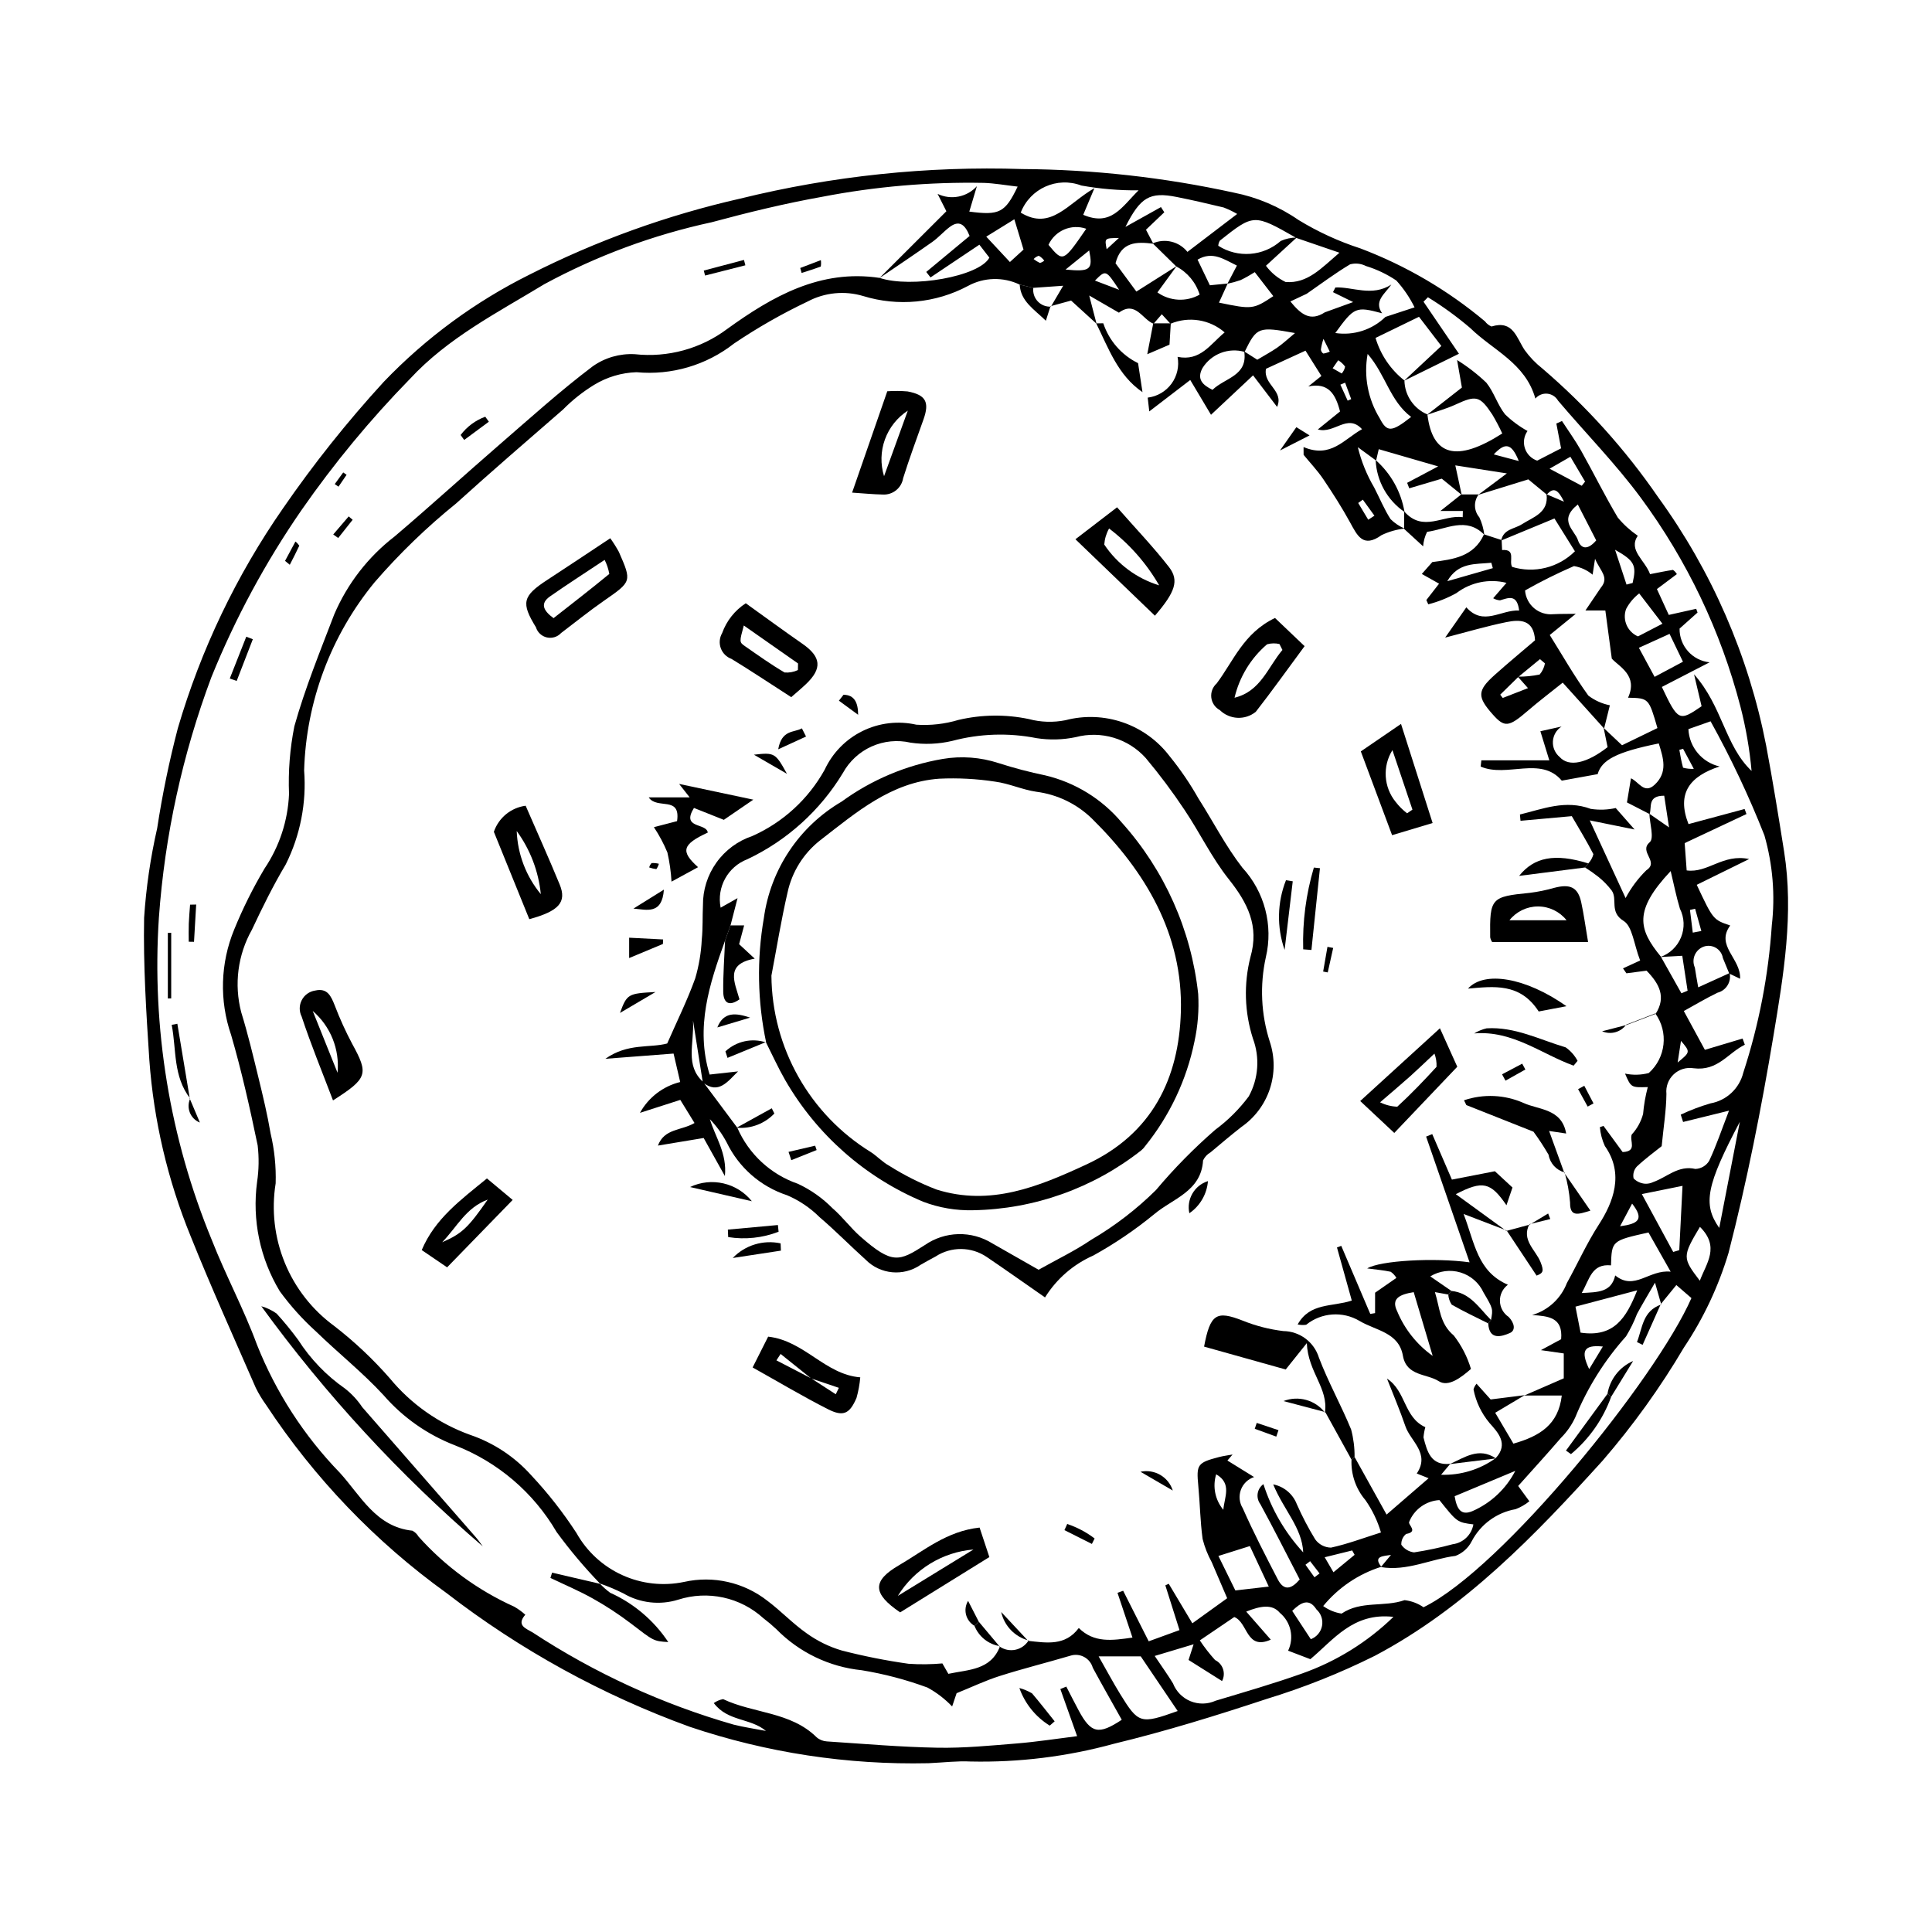 <?xml version="1.0" encoding="UTF-8"?>
<!-- Uploaded to: ICON Repo, www.svgrepo.com, Generator: ICON Repo Mixer Tools -->
<svg fill="#000000" width="800px" height="800px" version="1.1" viewBox="144 144 512 512" xmlns="http://www.w3.org/2000/svg">
 <g>
  <path d="m390.04 611.27c-21.473 0.477-42.867-2.785-63.223-9.641-23.203-8.422-44.961-20.387-64.504-35.469-18.828-13.566-35.023-30.457-47.789-49.84-1.031-1.422-1.945-2.93-2.727-4.504-5.816-13.352-11.828-26.629-17.246-40.141-6.113-14.922-9.816-30.723-10.977-46.805-0.824-12.527-1.621-25.102-1.383-37.633 0.523-7.996 1.684-15.938 3.465-23.75 1.363-8.922 3.191-17.766 5.473-26.496 6.086-20.789 15.488-40.457 27.848-58.246 8.129-11.797 17.066-23.016 26.746-33.578 11.141-11.617 24.207-21.227 38.617-28.395 17.711-8.984 36.465-15.746 55.832-20.141 24.438-6.016 49.586-8.652 74.742-7.832 18.852 0.121 37.641 2.215 56.055 6.246 6.16 1.219 12 3.688 17.164 7.262 5.141 3.137 10.637 5.66 16.367 7.516 12.023 4.543 23.195 11.086 33.043 19.348 0.438 0.602 1.035 1.07 1.723 1.355 5.746-1.777 6.606 2.977 8.773 6.227 1.32 1.836 2.894 3.481 4.676 4.879 11.664 9.98 21.98 21.441 30.684 34.09 14.227 19.59 24.004 42.051 28.641 65.812 1.758 9.344 3.277 18.734 4.766 28.129 2.606 16.445-0.133 32.691-2.812 48.77-3.219 19.328-7.031 38.621-11.91 57.586-2.668 8.902-6.652 17.359-11.82 25.082-6.266 10.613-13.473 20.641-21.531 29.965-17.891 19.766-36.465 39.102-60.414 51.754h-0.004c-9.215 4.59-18.793 8.406-28.637 11.414-13.344 4.414-26.816 8.582-40.469 11.879-12.379 3.398-25.184 4.984-38.016 4.703-3.5-0.18-7.035 0.266-11.152 0.453zm156.29-287.84-4.758 4.664 0.672 0.875 6.691-2.609c-1.168-1.312-1.938-2.176-2.703-3.039 1.945 0.016 3.887-0.172 5.789-0.562 0.727-0.844 1.211-1.867 1.406-2.961l-1.316-1.121zm-123.83-98.168 3.258-5.539-7.914 0.559-3.606-0.855c-4.379-2.106-9.504-1.965-13.758 0.375-8.531 4.535-18.516 5.488-27.746 2.644-4.894-1.461-10.168-0.941-14.684 1.449-6.777 3.223-13.305 6.945-19.527 11.145-7.324 5.75-16.574 8.469-25.844 7.598-3.973 0.133-7.844 1.289-11.238 3.359-3 1.84-5.769 4.035-8.242 6.543-9.457 8.234-18.969 16.406-28.258 24.824h0.004c-7.824 6.316-15.07 13.32-21.652 20.922-11.59 14.098-18.164 31.645-18.695 49.887 0.664 8.582-1.016 17.184-4.859 24.887-3.328 5.582-6.219 11.441-8.98 17.332-3.746 6.641-4.762 14.48-2.832 21.859 1.777 5.746 3.172 11.613 4.598 17.457 1.184 4.848 2.348 9.715 3.18 14.629 1.031 4.344 1.484 8.801 1.348 13.262-1.145 7.109-0.305 14.395 2.426 21.059 2.727 6.66 7.242 12.441 13.047 16.699 5.363 4.144 10.309 8.797 14.77 13.895 5.621 6.824 12.984 12.008 21.305 15 6.227 2.121 11.797 5.809 16.184 10.707 4.445 4.742 8.457 9.867 11.996 15.316 2.754 4.91 7.004 8.812 12.133 11.141 5.125 2.332 10.859 2.965 16.371 1.809 7.723-1.73 15.816 0.094 22.051 4.973 3.621 2.707 6.758 6.074 10.457 8.656 2.816 2.027 5.953 3.562 9.281 4.543 5.832 1.504 11.738 2.68 17.703 3.519 2.984 0.203 5.984 0.172 8.965-0.094l1.586 2.762c5.387-1.164 11.25-0.922 13.699-7.332l-0.102 0.105c1.219 0.844 2.727 1.148 4.176 0.84 1.449-0.305 2.707-1.195 3.481-2.457l-0.098 0.105c4.871 0.527 9.828 1.418 13.406-3.41 4.074 4.019 8.832 3.312 14.227 2.539l-3.965-11.855 1.496-0.555 6.773 13.398 8.16-2.969c-1.41-4.457-2.578-8.156-3.75-11.855l0.898-0.426 6.258 10.48 9.23-6.648c-1.547-3.606-2.84-6.578-4.098-9.559-1.059-1.934-1.871-3.992-2.41-6.133-0.641-4.66-0.699-9.395-1.145-14.086-0.535-5.644-0.262-6.137 5.484-7.633 1.176-0.305 2.394-0.453 3.598-0.676l-1.367 1.598 7.062 4.371 0.004 0.004c-1.633 0.543-2.926 1.801-3.508 3.414-0.586 1.617-0.395 3.41 0.516 4.867 2.82 6.383 6.043 12.598 9.254 18.801 1.664 3.219 3.664 2.602 5.828 0.059-3.527-6.789-6.879-13.461-10.457-20.012l-0.004 0.004c-0.59-0.809-0.832-1.82-0.672-2.805 0.16-0.988 0.707-1.871 1.52-2.449 2.156 6.723 5.754 12.895 10.543 18.082-0.312-6.582-5.164-11.207-7.953-18.016 2.852 0.559 5.215 2.543 6.258 5.254 1.418 3.211 3.043 6.32 4.871 9.316 0.969 1.348 2.516 2.16 4.18 2.191 4.312-0.934 8.484-2.512 13.25-4.019h-0.004c-0.895-3.066-2.289-5.969-4.125-8.586-2.535-2.984-3.852-6.812-3.68-10.727 0.27-0.23 0.543-0.461 0.816-0.691 2.832 5.098 5.66 10.184 8.48 15.262 4.09-3.539 7.523-6.508 11.137-9.629l-3.137-1.254c3.594-5.348-1.66-8.555-3.008-12.512-1.457-4.269-3.242-8.43-4.883-12.637 5.082 3.305 4.43 10.281 10.156 12.867h0.004c-0.246 0.891-0.406 1.797-0.488 2.715 0.953 3.688 1.914 7.535 7.094 7.004l-2.43 2.894c5.184 0.176 10.277-1.375 14.48-4.41 3.539-3.824 0.484-6.902-1.684-9.355v-0.004c-2.121-2.547-3.566-5.59-4.203-8.844 0.152-0.559 0.43-1.074 0.805-1.512l3.738 4.168c3.211-0.406 6.121-0.773 9.031-1.137l-7.824 4.664c1.707 2.894 3.269 5.547 4.824 8.184 7-1.996 11.918-5.008 12.82-12.754l-9.949 0.004 10.473-4.559v-6.598l-6.059-0.871 5.363-2.898c0.516-5.832-3.398-6.109-7.68-6.41v-0.004c4.227-1.234 7.629-4.371 9.207-8.48 2.84-5.102 5.234-10.492 8.469-15.492 3.727-5.758 6.844-13.398 1.586-20.816h0.004c-0.727-1.578-1.172-3.273-1.316-5.004l0.961-0.316c1.691 2.312 3.379 4.617 5.066 6.922 3.992-0.156 1.773-2.934 2.41-4.644v0.004c1.43-1.547 2.465-3.418 3.012-5.449 0.207-2.41 0.625-4.793 1.246-7.129-4.43 0.133-4.43 0.133-6.031-3.566l-0.004-0.004c2.082 0.438 4.234 0.387 6.293-0.152 4.535-4.047 5.285-10.863 1.734-15.797l0.09 0.109c2.844-4.445 0.98-7.969-2.406-11.438l-5.34 0.695-0.902-1.305 4.543-2.09c-1.684-4.348-2.039-9.051-4.394-10.492-3.812-2.332-1.527-5.715-3.133-8.031v0.004c-1.02-1.348-2.199-2.562-3.512-3.621-1.141-0.898-2.328-1.738-3.555-2.512 0.285-0.359 0.57-0.719 0.859-1.078 0.645-0.688 1.109-1.527 1.348-2.441-1.785-3.477-3.836-6.82-5.727-10.078l-13.594 1.227-0.152-1.668c6.133-1.48 12.051-3.977 18.812-1.473l0.004-0.008c2.184 0.332 4.414 0.25 6.57-0.23l4.996 5.684-11.875-2.41c3.59 7.777 6.348 13.754 9.496 20.582 1.445-2.727 3.305-5.215 5.508-7.375 3.504-2.289-2.121-4.859 0.887-7.422 1.223-1.043 0.008-4.945-0.098-7.547l5.211 3.617-1.277-8.395c-4.496-0.008-3.231 3.019-3.863 4.867l-6.008-3.09 1.062-6.387c2.035 0.859 3.484 4.312 6.277 1.699 3.566-3.336 2.273-7.121 1.09-10.941-11.254 2.281-15.121 4.379-16.195 8.133l-9.508 1.727c-5.559-6.606-14.543-0.715-21.496-3.731l0.184-1.652 18.008-0.004-2.367-7.707 5.609-1.246v0.004c-1.344 0.867-2.191 2.32-2.289 3.918-0.094 1.594 0.574 3.141 1.801 4.164 2.457 2.715 7.168 1.68 12.691-2.625l-1.043-5.09 4.871 4.59 9.383-4.555c-2.297-7.926-2.297-7.926-7.789-8.047 2.691-5.887-2.32-8.195-4.305-10.344-0.672-5.004-1.18-8.801-1.711-12.77l-5.281-0.004 4.066-6.012c2.359-2.793-0.164-4.414-1.512-7.691l-0.652 4.219c-1.414-1.188-3.117-1.977-4.934-2.281-4.434 1.922-8.762 4.074-12.965 6.453 0.137 1.832 1.004 3.527 2.402 4.715 1.402 1.184 3.219 1.754 5.047 1.586 1.992-0.102 3.992-0.07 5.988-0.102l-6.891 5.617c3.32 5.316 6.492 10.891 10.227 16.055h0.004c1.676 1.281 3.625 2.156 5.699 2.566l-1.531 6.156-10.961-12.156c-3.191 2.559-6.32 4.926-9.285 7.481-4.988 4.301-6.113 4.477-9.23 0.98-4.191-4.699-4.16-6.348 0.492-10.508 3.547-3.172 7.215-6.203 10.688-9.176-0.328-5.59-4.035-5.539-7.617-4.812-5.234 1.062-10.375 2.598-16.203 4.098l5.609-8.023c4.519 5.074 9.145 0.609 13.996 0.844-0.562-4.477-2.875-3.324-5.082-2.691v-0.004c-0.633-0.047-1.246-0.238-1.801-0.555l3.527-4.078c-4.606-1.16-9.488-0.16-13.27 2.715-2.348 1.309-4.852 2.309-7.457 2.973l-0.508-1.133 3.371-4.336-4.574-2.578 2.785-3.152c5.496-0.711 11.016-1.379 13.695-7.344 1.559 0.504 3.121 1.012 4.68 1.516l0.113 2.644c3.805-0.301 1.73 2.953 2.664 4.465h-0.008c2.891 0.883 5.965 0.965 8.895 0.234 2.93-0.727 5.609-2.234 7.75-4.367l-5.426-8.699-14.109 5.84c0.586-3.051 3.504-3.035 5.492-4.312 2.973-1.91 7.144-3.016 6.519-7.941l4.637 1.969c-1.508-3.055-2.664-4.043-4.57-1.879l-4.894-4.039c-4.527 1.398-8.902 2.75-13.277 4.106l7.594-5.684-13.664-2.129 1.691 7.809-5.281-4.285-8.617 2.555-0.559-1.453 8.219-4.359-15.742-4.559-0.703 3.012-4.836-3.535h-0.004c0.914 3.746 2.371 7.34 4.324 10.664 1.449 2.797 2.644 5.754 4.344 8.387h-0.004c1.07 1.066 2.34 1.918 3.734 2.504-2.121 0.234-4.184 0.824-6.106 1.742-4.922 3.527-6.422 0.141-8.367-3.402-2.148-3.918-4.566-7.707-7.07-11.414-1.547-2.289-3.473-4.316-5.227-6.461l-0.012-2.062c7.238 3.07 10.723-2.094 15.496-4.734-3.898-4.246-7.348 1.332-11.711 0.066l5.883-4.762c-1.203-4.656-3.082-7.738-8.41-6.625l3.469-2.785-4.215-6.703-10.469 4.805c-0.801 4.231 4.816 5.738 2.949 10.105l-6.371-8.367-11.148 10.449-5.5-9.219-10.859 8.328-0.418-3.656c2.519-0.301 4.801-1.637 6.305-3.684 1.5-2.047 2.082-4.625 1.613-7.121 6.059 1.246 8.703-3.387 12.477-6.481-3.957-3.438-9.523-4.324-14.355-2.289l-2.301-2.523-2.188 2.523c-3-1.168-4.766-6.188-9.18-2.938l-7.871-4.547 1.945 7.484-6.742-6.144-5.457 1.492zm51.328 11.992h0.004c-4.258-1.223-8.812 0.527-11.16 4.285-1.59 2.945 0.023 4.484 2.652 5.769 3.316-3.207 9.391-3.684 8.41-10.176l3.461 2.199c1.996-1.203 3.754-2.137 5.371-3.269 1.453-1.016 2.754-2.246 4.625-3.801-9.734-1.766-10.113-1.602-13.359 4.992zm-4.551-18.059 2.516-4.812c-3.402-1.633-6.418-3.93-10.426-1.574l3.262 6.793 4.719-0.465-2.309 5.062c8.801 1.828 9.109 1.797 14.402-1.719l-4.914-6.359h0.004c-1.211 0.773-2.461 1.477-3.75 2.106-1.145 0.398-2.316 0.723-3.504 0.969zm-13.461-4.676-5.086 6.973c3.301 2.352 7.664 2.578 11.191 0.59-0.992-3.219-3.227-5.91-6.203-7.477l-6.227-6.102-0.004-0.004c3.223-1.422 7-0.496 9.199 2.254l13.18-10.051-0.004-0.004c-1.145-0.668-2.348-1.242-3.59-1.715-4.133-0.992-8.277-1.957-12.445-2.785-7.106-1.418-9.605 0.02-13.578 7.934l9.418-5.254 0.887 1.375-4.856 4.625c0.824 1.578 1.383 2.644 1.941 3.711-4.402-0.555-8.539-0.594-10.012 5.18l5.527 7.496c4.016-2.543 7.34-4.644 10.664-6.746zm31.719-7.469c-11.242-6.41-11.25-6.418-20.262 0.723h0.004c-0.25 0.41-0.398 0.879-0.426 1.355 5.188 3.324 11.949 2.805 16.566-1.277 1.324-0.59 2.762-0.898 4.215-0.898l-8.141 7.473c1.355 1.84 3.144 3.316 5.203 4.305 5.824 0.473 9.5-3.691 14.273-7.762-4.473-1.535-7.949-2.727-11.43-3.914zm84.512 274.95c5.129 4.172 8.961-1.613 14.695-0.996l-5.879-10.387c-9.738 2.184-9.738 2.184-9.93 8.715-5.156-0.488-5.641 3.617-7.762 7.328 4.391-0.227 7.852-0.191 8.875-4.66zm12.074-84.508 5.473 9.738 1.637-0.68-1.41-9.258-5.805 0.324h0.004c2.492-0.875 4.492-2.781 5.481-5.234 0.992-2.449 0.883-5.211-0.305-7.574-0.973-3.203-1.613-6.504-2.449-9.965-9.883 10.516-8.543 15.414-2.621 22.648zm-72.961-169.51 7.719-2.531h-0.004c-1.273-2.582-2.898-4.977-4.832-7.113-2.481-1.672-5.195-2.965-8.055-3.84-1.297-0.668-2.797-0.824-4.203-0.445-3.969 2.367-7.688 5.164-11.496 7.801l-4.324 2.035c2.816 3.449 5.277 5.391 9.133 2.879l7.504-2.715-5.344-2.629 0.633-1.242c4.555-0.223 9.66 2.539 14.832-0.77-1.785 2.547-4.668 4.394-2.453 7.609-6.957-1.859-7.367-1.707-12.398 5.231h0.004c4.852 0.734 9.77-0.848 13.285-4.269zm-1.223 331.31 2.695-3.227c-2.004 0.328-4.836 0.281-2.57 3.148h-0.004c-6.035 1.898-11.387 5.516-15.402 10.406 1.449 1.039 3.117 1.727 4.879 2 5.129-3.492 11.285-1.652 16.691-3.566h-0.004c1.809 0.211 3.535 0.855 5.031 1.883 20.797-10.168 61.664-60.621 70.992-81.93l-3.996-3.457-4.117 5.047 0.113 0.109-1.652-5.785c-2.086 3.609-3.5 5.918-4.773 8.301-0.785 2.059-1.758 4.043-2.906 5.926-5.676 6.336-10.223 13.594-13.453 21.461-0.938 2.031-2.227 3.883-3.812 5.465-3.734 4.332-7.598 8.555-11.32 12.723l2.969 4.055h-0.004c-1.09 0.887-2.32 1.594-3.641 2.094-4.996 0.871-9.301 4.019-11.641 8.516-0.902 1.777-2.438 3.156-4.297 3.863-6.621 0.84-12.887 4.148-19.781 2.965zm12.34-305.46c1.332 11.004 7.742 12.777 19.836 5.047h0.004c-0.789-1.715-1.668-3.387-2.633-5.008-3.309-5.012-4.312-5.164-9.746-2.66-2.43 1.117-5.043 1.832-7.574 2.731l9.254-7.238-1.273-7.289-0.004-0.004c2.785 1.73 5.387 3.742 7.758 6.004 2.012 2.504 2.953 5.863 4.953 8.383 1.781 1.73 3.785 3.215 5.957 4.418-0.945 1.328-1.203 3.027-0.695 4.574 0.504 1.551 1.715 2.766 3.258 3.285l6.332-3.262-1.254-6.57 1.492-0.672c1.707 2.629 3.559 5.176 5.09 7.902 3.293 5.867 6.269 11.922 9.711 17.699v-0.004c1.531 1.84 3.305 3.453 5.277 4.805-2.547 3.867 1.848 6.356 3.269 10.184 2.242-0.434 4.148-0.84 6.07-1.129 0.422 0.297 0.773 0.676 1.031 1.117l-5.289 3.961 3.144 6.852 7.269-1.621 0.355 0.992-4.766 4.258v0.004c-0.055 4.586 3.394 8.461 7.961 8.93l-12.656 6.527c4.309 9.086 4.59 9.203 10.531 5.113l-1.996-8.457c7.543 8.457 8.168 18.895 15.25 25.605l-0.004 0.004c-0.52-5.738-1.504-11.43-2.941-17.012-5.191-19.984-14.16-38.789-26.426-55.398-6.684-9.051-14.656-17.145-21.945-25.758h0.004c-0.602-1.035-1.668-1.711-2.859-1.816-1.191-0.102-2.359 0.383-3.129 1.297-2.644-9.438-11.281-12.816-17.246-18.68-3.527-3.012-7.281-5.742-11.23-8.172l-1.168 1.184 9.387 13.793c-4.867 2.394-9.711 4.781-14.539 7.156l9.875-9.223-5.922-7.731-11.512 5.598h-0.004c1.324 4.465 3.996 8.406 7.656 11.289 0.074 3.938 2.461 7.457 6.086 8.992zm80 148.18c-0.566-1.375-1.148-2.746-1.699-4.129h0.004c-0.188-1.133-0.867-2.121-1.852-2.699-0.988-0.582-2.18-0.695-3.258-0.309-1.062 0.395-1.918 1.215-2.359 2.262-0.438 1.047-0.426 2.231 0.039 3.269 0.207 1.449 0.484 2.891 0.891 5.246l8.328-3.781h-0.004c0.512 2.309-0.902 4.609-3.191 5.199-3.051 1.469-5.965 3.219-8.949 4.859l5.586 10.285 9.988-2.992 0.598 1.637c-4.441 2.144-7.125 7.055-13.566 6.238-1.918-0.316-3.871 0.277-5.285 1.609-1.414 1.332-2.129 3.242-1.93 5.176-0.043 4.383-0.762 8.758-1.254 13.859-1.656 1.332-4.25 3.223-6.578 5.398-0.785 0.844-1.109 2.019-0.867 3.148 0.805 0.816 1.871 1.316 3.012 1.41 0.754 0.043 1.508-0.109 2.184-0.441 3.668-1.281 6.641-4.531 11.188-3.473v-0.004c1.5-0.059 2.871-0.867 3.648-2.152 1.859-3.938 3.25-8.094 5.25-13.293l-12.16 2.996-0.629-1.941c2.555-1.203 5.195-2.203 7.906-2.992 4.25-0.762 7.652-3.957 8.68-8.152 4.125-12.648 6.664-25.762 7.551-39.039 0.922-7.992 0.254-16.086-1.957-23.82-4.09-10.379-8.855-20.477-14.266-30.234l-5.879 2.07c0.219 4.781 3.602 8.828 8.27 9.895-7.812 2.57-11.484 6.992-8.246 15.273l14.867-4 0.496 1.336-16.379 7.703 0.531 7.238c5.648 0.762 9.551-4.492 16.551-3.016l-13.883 6.832c4.348 9.242 4.348 9.242 8.871 10.781-3.977 5.387 2.887 8.742 2.617 14.113-1.168-0.562-2.012-0.969-2.859-1.367zm-225.18-184.37c8.359 2.797 26.43-0.348 29.098-5.367l-2.648-3.43-12.945 8.672-1.137-1.449 11.492-9.539c-1.246-3.137-2.809-4.25-5.32-2.34-1.59 1.211-2.926 2.762-4.551 3.914-4.633 3.273-9.359 6.422-14.047 9.617l17.762-17.738-2.328-4.606v0.004c3.539 1.707 7.781 0.875 10.414-2.039l-2.012 6.734c8.008 1.055 9.477 0.301 12.812-6.621-3.133-0.355-6.086-0.895-9.055-0.992l-0.004 0.004c-14.324-0.27-28.641 0.965-42.707 3.68-9.859 1.758-19.637 4.133-29.312 6.75h-0.004c-15.492 3.348-30.434 8.879-44.371 16.426-12.438 7.551-25.578 14.242-35.605 25.105h-0.004c-10.512 10.762-20.113 22.383-28.707 34.734-9.566 13.848-17.578 28.703-23.898 44.301-7.66 20.465-12.348 41.922-13.91 63.715-1.922 29.195 2.879 58.441 14.043 85.484 3.672 9.352 8.473 18.266 11.941 27.684 5.027 12.641 12.488 24.172 21.957 33.938 5.445 5.953 9.562 14.379 19.254 15.367l-0.004 0.004c0.668 0.355 1.227 0.887 1.605 1.543 7.062 7.902 15.707 14.234 25.371 18.59 1.051 0.602 2.035 1.316 2.938 2.129-2.504 2.867 0.27 3.68 1.953 4.703 16.414 10.77 34.359 19 53.23 24.414 2.824 0.711 5.723 1.129 8.586 1.68-4.109-3.465-10.133-2.469-13.816-7.383h-0.004c0.734-0.523 1.578-0.883 2.469-1.043 8.07 3.824 17.91 3.316 24.781 10.109 0.762 0.656 1.719 1.039 2.719 1.094 9.77 0.645 19.543 1.496 29.324 1.672 7.023 0.125 14.074-0.562 21.09-1.137 5.336-0.441 10.633-1.273 15.902-1.926-1.695-4.766-3.07-8.625-4.445-12.484l1.578-0.652c1.086 2.098 2.144 4.207 3.262 6.289 3.293 6.141 5.297 6.566 11.434 2.508-2.566-4.598-5.176-9.164-7.676-13.789-0.344-1.223-1.168-2.254-2.285-2.856-1.117-0.605-2.434-0.727-3.644-0.34-6.234 1.84-12.551 3.414-18.742 5.383-3.766 1.195-7.363 2.918-11.414 4.555l-1.188 3.519h0.004c-1.906-1.996-4.109-3.688-6.535-5.012-5.648-2.082-11.484-3.621-17.43-4.594-8.574-0.871-16.574-4.719-22.613-10.867-1.102-1.035-2.254-2.008-3.457-2.922-2.996-2.727-6.656-4.617-10.613-5.477-3.957-0.863-8.07-0.668-11.93 0.562-4.875 1.523-10.168 0.918-14.57-1.672-2.019-1.004-4.106-1.883-6.238-2.621l0.129 0.102c-4.16-4.312-8.027-8.898-11.566-13.734-6.121-10.48-15.613-18.578-26.93-22.969-7.289-2.812-13.781-7.367-18.906-13.266-5.578-6.059-12.102-11.238-18.02-16.996h-0.004c-3.519-3.191-6.707-6.738-9.504-10.578-5.242-8.68-7.363-18.891-6.016-28.941 0.484-3.215 0.535-6.481 0.156-9.711-2.043-9.82-4.234-19.641-7.035-29.266v0.004c-3.144-9.105-2.856-19.043 0.82-27.949 2.273-5.578 4.961-10.977 8.039-16.156 3.945-5.856 6.188-12.688 6.488-19.742-0.242-6.023 0.234-12.055 1.414-17.965 2.828-10.086 6.824-19.859 10.578-29.672 3.481-8.125 8.984-15.223 15.984-20.621 9.371-7.965 18.465-16.254 27.758-24.309 8.145-7.055 16.16-14.301 24.746-20.785 3.246-2.297 7.172-3.426 11.141-3.215 8.738 0.961 17.512-1.441 24.539-6.715 11.871-8.566 24.605-15.875 40.34-13.504zm72.914 365.2c2.027 3.027 3.535 5.098 4.852 7.285v0.004c0.844 2.144 2.531 3.848 4.664 4.715 2.137 0.863 4.535 0.812 6.633-0.141 7.676-2.312 15.395-4.531 22.941-7.223 9.043-3.199 17.289-8.312 24.176-14.996-10.703-1.223-15.867 6.086-22.02 11.211l-5.891-2.25c1.66-3.457 0.754-7.602-2.203-10.043-2.004-2.402-5.195-1.809-8.898-0.312l6.508 7.434c-6.586 2.918-6.019-4.578-9.68-5.996l-9.125 6.188c1.215 1.836 2.57 3.578 4.047 5.211 0.996 0.477 1.754 1.34 2.102 2.391 0.348 1.051 0.254 2.195-0.258 3.176l-8.879-5.59 1.34-4.156zm6.086 14.594c-3.488-5.16-6.664-9.863-9.785-14.48h-11.16c2.234 3.922 3.856 6.981 5.668 9.922 4.887 7.945 5.402 8.086 15.277 4.562zm-41.594-397.09c8.012 4.887 12.5-2.469 19.535-6.492l-2.973 7.074c7.414 3.148 10.156-2.023 14.664-6.488-5.082 0.051-10.156-0.375-15.16-1.273-6.418-2.434-13.594 0.777-16.066 7.18zm110.96 341.19c-3.555 0.211-6.672 2.449-8.008 5.75-0.426 0.789 2.543 2.637-0.82 3.227-0.855 0.695-1.328 1.754-1.273 2.852 0.781 1.129 2.012 1.871 3.379 2.031 3.449-0.527 6.863-1.25 10.23-2.16 2.785-0.355 5.016-2.488 5.488-5.258-4.301-0.555-4.301-0.555-8.996-6.441zm36.055-51.262 1.352 6.887c8.773 1.301 12.066-3.75 15.004-11.211zm28.367-32.012-10.781 2.18c3.059 5.641 5.688 10.488 8.316 15.336l1.605-0.473c0.27-5.383 0.539-10.766 0.859-17.043zm-71.922-203.77c-5.66-4.289-6.723-11.184-11.527-16.699-1.07 5.891 0.074 11.969 3.211 17.07 1.934 3.769 3.172 3.672 8.316-0.371zm-46.582 310.99 8.859-1.023-5.016-10.738-8.332 2.621zm133.69-124.19c-8.785 16.699-9.93 21.801-5.453 28.117zm-22.582-117.92 7.512-4.008-3.551-7.379-8.129 3.688zm-52.996 217.14c0.609 3.609 1.789 5.18 4.734 3.941 4.894-2.141 8.902-5.906 11.344-10.66zm55.074-231.22-6.16-8.031c-1.445 1.113-2.633 2.531-3.481 4.148-1.023 2.867 0.359 6.039 3.156 7.242zm9.934 159.84c-4.672 7.84-4.672 8.199-0.027 14.266 1.75-4.676 5.383-8.957 0.027-14.266zm-181.69-267.02-7.441 4.602 6.269 6.723 3.609-3.301zm9.047 6.769c3.875 4.644 3.875 4.644 10.012-4.258-3.934-1.375-8.27 0.469-10.008 4.258zm69.52 369.52c1.539-0.57 2.668-1.91 2.973-3.523 0.309-1.613-0.254-3.269-1.477-4.367-1.953-3.059-4.09-1.91-6.422 0.387zm70.762-300.71c-5.289 4.234-0.855 6.777 0.027 9.438 0.793 2.387 2.602 2.711 4.848 0.078-1.414-2.754-2.934-5.719-4.879-9.516zm-7.484-9.48 8.527 4.523 0.879-1.105-3.891-6.586zm-88.355 266.49c-1 3.258-0.285 6.793 1.895 9.41 0.258-3.328 2.375-6.934-1.895-9.41zm61.242-236.68 12.07-3.457-0.395-1.426c-4.227 0.43-8.734-0.188-11.676 4.883zm47.504 0.895 1.617-0.422c1.078-4.684 0.543-5.863-4.652-8.801 1.176 3.582 2.106 6.402 3.035 9.223zm-148.66-83.48c6.629 0.648 7.281 0.004 6.258-5.07zm76.602 340.61-0.645-1.16-7.285 1.801 2.32 3.977zm73.539-93.082-3.191 6.008c4.832-0.648 6.481-1.801 3.191-6.008zm-11.383 43.871 3.629-5.992c-4.996-0.516-5.969 1.086-3.625 5.988zm-124.56-286.04c-3.523-5.328-3.523-5.328-6.406-2.438zm152.02 170.36 2.269-0.43-1.648-5.891-1.363 0.309zm-2.57-48.719-0.996 0.289h0.008c0.246 1.59 0.57 3.168 0.98 4.723 0.93 0.25 1.891 0.352 2.852 0.305zm-43.539-76.258c-1.961-4.922-3.695-4.871-6.629-1.758zm-105.97-59.117c-3.816 0.051-3.816 0.051-3.246 2.988zm66.074 74.672 1.641-1.074-3.074-4.242-1.227 0.875zm81.996 143.84c3.391-2.785 3.391-2.785 0.883-5.731zm-97.402 132.16-1.227 0.941 2.387 3.324 1.344-1.02zm8.371-314.76h0.004c0.457-0.516 0.766-1.145 0.898-1.82-0.492-0.68-1.113-1.25-1.828-1.684l-1.469 2.129zm1.582 7.203 0.938-0.402-1.613-4.359-1.258 0.523zm-6.414-16.371c-0.312 0.914-0.539 1.859-0.68 2.816 0.035 0.438 0.27 0.836 0.641 1.074 0.594-0.086 1.168-0.258 1.711-0.516zm-73.996-20.738c-0.383-0.527-0.875-0.969-1.445-1.285-0.527 0.16-1.004 0.461-1.371 0.871 0.516 0.402 1.07 0.746 1.66 1.027 0.43-0.109 0.828-0.32 1.156-0.613z"/>
  <path d="m422.39 225.14-1.223 3.859c-3.262-3.156-6.672-5.172-6.941-9.574 1.203 0.285 2.402 0.57 3.606 0.855h0.004c-0.16 1.309 0.266 2.617 1.164 3.578 0.898 0.965 2.18 1.477 3.492 1.402z"/>
  <path d="m330.48 445.58-12.121 2.012c1.703-4.574 6.191-3.922 9.695-5.984l-3.769-6.125-10.688 3.434v-0.004c2.258-4.09 6.125-7.051 10.66-8.168l-1.754-7.539-18.074 1.387c5.973-4.231 11.758-2.801 16.387-4.059 2.582-5.898 5.328-11.434 7.406-17.207h0.004c0.992-3.371 1.582-6.852 1.75-10.363 0.312-2.996 0.168-6.035 0.312-9.051-0.039-4.047 1.203-8.004 3.555-11.301 2.348-3.297 5.68-5.766 9.516-7.051 8.121-3.617 14.848-9.773 19.168-17.543 2.074-4.477 5.617-8.109 10.043-10.285 4.426-2.176 9.465-2.769 14.273-1.68 3.762 0.25 7.539-0.18 11.148-1.262 6.133-1.441 12.504-1.523 18.672-0.23 3.164 0.848 6.484 0.949 9.699 0.305 5.023-1.316 10.328-1.109 15.238 0.586 4.91 1.695 9.207 4.809 12.352 8.945 2.852 3.504 5.402 7.242 7.625 11.176 3.902 6.113 7.227 12.66 11.652 18.359 5.894 6.391 8.23 15.289 6.231 23.746-1.637 7.422-1.277 15.145 1.043 22.379 1.359 4.074 1.363 8.48 0.004 12.559-1.355 4.074-4 7.602-7.531 10.047-2.766 2.168-5.457 4.438-8.145 6.699v0.004c-0.879 0.492-1.578 1.246-2.008 2.156-0.488 8.262-8.125 10.137-12.977 14.281v-0.004c-5.027 4.121-10.418 7.781-16.102 10.926-5.289 2.328-9.754 6.199-12.805 11.109-5.359-3.727-10.367-7.281-15.449-10.723-4.086-2.769-9.434-2.816-13.562-0.117-1.328 0.719-2.66 1.434-3.961 2.195v0.004c-4.543 3.137-10.684 2.566-14.566-1.363-4.113-3.699-7.988-7.672-12.195-11.254-2.477-2.473-5.406-4.445-8.625-5.82-7.019-2.297-12.805-7.359-16.012-14.012-1.188-2.242-2.68-4.309-4.441-6.133 1.422 4.746 4.586 9.012 3.973 15.059zm7.113-56.34-1.434 4c-4.137 11.465-7.938 22.961-4.102 35.527l7.539-0.836c-2.762 2.68-5.207 6.231-9.352 2.906-0.797-5.051-1.59-10.105-2.582-16.391 0.316 6.352-2.164 11.863 2.688 16.297l8.988 12.043 0.059 0.078c3.031 6.996 8.871 12.391 16.082 14.863 3.394 1.594 6.481 3.769 9.113 6.438 2.66 2.281 4.769 5.195 7.402 7.512 8.484 7.465 10.277 6.648 17.105 2.269h0.004c2.609-1.809 5.691-2.812 8.863-2.891 3.176-0.078 6.301 0.773 9 2.449 4.285 2.445 8.574 4.887 12.273 6.996 4.871-2.742 9.637-5.016 13.953-7.949l-0.004 0.004c6.246-3.66 12.012-8.09 17.156-13.18 4.809-5.723 10.059-11.059 15.699-15.965 3.387-2.5 6.383-5.488 8.898-8.863 2.574-4.711 2.977-10.305 1.094-15.332-2.234-6.984-2.461-14.453-0.66-21.562 2.391-8.273-0.758-14.395-5.754-20.68-4.481-5.641-7.656-12.301-11.691-18.316v-0.004c-3.18-4.777-6.617-9.379-10.305-13.777-2.281-2.539-5.223-4.398-8.492-5.371-3.273-0.977-6.75-1.031-10.051-0.156-3.414 0.715-6.93 0.805-10.375 0.27-7.406-1.465-15.047-1.219-22.34 0.723-3.629 0.855-7.383 1.012-11.07 0.465-3.453-0.793-7.074-0.434-10.309 1.016-3.234 1.453-5.906 3.918-7.613 7.027-6.012 9.938-14.812 17.887-25.312 22.855-5.172 1.98-8.168 7.402-7.086 12.836l4.484-2.527z"/>
  <path d="m543.28 470.09-11.41-4.371c2.969 7.734 3.629 15.227 11.734 18.754v0.004c-1.363 1.012-2.152 2.625-2.109 4.32 0.043 1.699 0.91 3.269 2.324 4.211 1.57 1.645 1.883 3.574 0.312 4.258-2.168 0.945-5.508 2-5.731-2.555l0.73-0.902c0.555-2.977 0.555-2.977-1.98-7.277-1.176-2.562-3.394-4.492-6.094-5.312-2.695-0.816-5.613-0.438-8.016 1.035l5.598 3.856c-0.277 0.316-0.555 0.637-0.832 0.953l-3.539-0.641c1.352 4.312 1.234 8.336 5.004 11.504 2.047 2.648 3.59 5.648 4.547 8.855-2.602 2.285-5.988 4.883-8.52 3.254-3.184-2.047-8.551-1.281-9.516-6.762-1.09-6.215-7.238-6.668-11.469-9.199-4.469-2.66-10.121-2.262-14.168 1.004-0.75 0.105-1.512 0.078-2.254-0.082 3.258-5.84 9.141-4.617 14.348-6.332l-3.926-14.074 1.133-0.43c2.562 6.016 5.129 12.027 7.691 18.043l1.273-0.215 0.004-5.41 5.641-3.918c-0.371-0.652-0.887-1.207-1.508-1.633-1.891-0.402-3.836-0.57-6.223-0.887 3.426-2.086 17.781-2.891 27.129-1.613-3.926-11.355-7.723-22.34-11.516-33.32l1.621-0.66c1.68 3.883 3.356 7.769 5.211 12.059l11.391-2.215 4.664 4.312-1.594 4.699c-4.203-6.125-6.262-6.633-13.426-2.934l13.387 9.738zm-24.629 16.344c-3.883 0.625-6.008 1.762-4.391 5.055 1.969 4.75 5.231 8.852 9.414 11.84z"/>
  <path d="m502.16 530.81-6.945-12.59-0.094 0.102c0.965-6.43-4.488-10.668-4.801-18.379l-5.594 6.988-21.633-6.062c1.637-8.703 3.285-9.605 10.219-6.891h0.004c3.457 1.395 7.086 2.328 10.789 2.773 4.34 0.051 8.148 2.898 9.426 7.047 2.469 6.496 5.902 12.621 8.543 19.059h-0.004c0.625 2.371 0.93 4.812 0.906 7.266-0.27 0.227-0.543 0.457-0.816 0.688z"/>
  <path d="m353.68 328.75c-5.938-3.82-10.812-7.082-15.82-10.133-1.32-0.477-2.363-1.516-2.844-2.836-0.48-1.32-0.348-2.785 0.355-4 1.168-3.25 3.367-6.031 6.266-7.91 5.406 3.875 10.141 7.359 14.973 10.707 5.027 3.481 5.363 6.57 0.949 10.75-1.418 1.34-2.926 2.582-3.879 3.422zm1.773-7.176 0.035-1.754-14.371-10.059c-1.176 4.348-1.223 4.414 0.305 5.477 3.453 2.398 6.879 4.856 10.5 6.977 1.211 0.098 2.43-0.121 3.527-0.641z"/>
  <path d="m564.86 393.64h-25.43c-0.25-0.375-0.426-0.797-0.516-1.238-0.141-10.41 0.242-10.785 10.492-11.785 2.211-0.277 4.398-0.727 6.543-1.344 4.199-1.094 6.227-0.113 7.09 3.836 0.672 3.074 1.086 6.211 1.82 10.531zm-5.707-5.769c-1.836-2.309-4.621-3.652-7.566-3.652-2.949 0-5.734 1.344-7.566 3.652z"/>
  <path d="m305.73 286.64c0.824 1.152 1.582 2.356 2.269 3.598 3.473 7.914 3.414 7.852-3.949 12.973-3.887 2.703-7.582 5.684-11.355 8.547-0.957 1.039-2.398 1.48-3.773 1.168-1.375-0.316-2.481-1.34-2.891-2.691-3.965-6.465-3.602-8.262 3.035-12.574 5.387-3.504 10.727-7.09 16.664-11.02zm-1.496 5.738c-5.418 3.606-10.004 6.547-14.469 9.672-2.57 1.797-1.953 3.668 0.93 5.766 4.863-3.809 9.883-7.691 14.777-11.719v-0.004c-0.227-1.293-0.645-2.543-1.238-3.715z"/>
  <path d="m379.14 247.69c1.793-0.125 3.59-0.109 5.379 0.043 4.828 0.906 5.848 2.828 4.227 7.387-1.848 5.195-3.762 10.375-5.414 15.633h0.004c-0.434 2.586-2.734 4.441-5.356 4.305-2.621-0.051-5.242-0.316-8.164-0.508 3.269-9.41 6.195-17.84 9.324-26.859zm-0.855 22.508c2-5.519 3.996-11.039 6.293-17.375v0.004c-2.797 1.816-4.926 4.496-6.062 7.633-1.137 3.133-1.215 6.555-0.23 9.742z"/>
  <path d="m429 286.91 11.035-8.473c4.984 5.684 9.656 10.547 13.766 15.848 2.75 3.547 1.621 6.66-3.738 12.883zm8.918-2.856c-0.734 1.309-1.168 2.762-1.277 4.258 3.457 5.172 8.598 8.992 14.547 10.809-3.375-5.856-7.887-10.977-13.27-15.066z"/>
  <path d="m481.89 307.77 7.84 7.469c-4.648 6.285-8.676 11.945-12.949 17.418l-0.004-0.004c-2.836 2.281-6.93 2.074-9.523-0.477-1.242-0.672-2.078-1.902-2.246-3.305-0.168-1.402 0.359-2.797 1.41-3.738 4.461-5.918 7.121-13.367 15.473-17.363zm1.969 8.473-0.793-1.57c-1.082-0.25-2.211-0.227-3.281 0.074-4.309 3.684-7.328 8.645-8.621 14.16 6.953-1.691 8.84-8.117 12.695-12.668z"/>
  <path d="m371.98 509.01c-0.16 1.852-0.496 3.684-1.004 5.473-1.801 4.184-3.481 5.039-7.555 2.973-6.644-3.367-13.055-7.203-19.969-11.066 1.512-3 2.699-5.356 4.117-8.164 9.617 1.074 15.059 10.031 24.41 10.785zm-12.98 0.285 6.488 4.199 0.816-1.703-7.32-2.473-8.117-6.508-1.109 1.699c3.082 1.594 6.164 3.191 9.242 4.785z"/>
  <path d="m406.19 556.64-23.641 14.656c-7.398-5.012-7.383-8.367-0.332-12.473 6.648-3.871 12.66-9.062 21.383-10zm-4.219-2v-0.004c-8.25 0.684-15.684 5.246-20.035 12.289z"/>
  <path d="m504.63 343.13 10.652-7.285 8.375 26.266-10.738 3.219c-2.738-7.336-5.324-14.262-8.289-22.199zm8.379-0.34c-2.676 4.289-2.332 9.809 0.859 13.73 0.871 1.137 1.887 2.148 3.027 3.012l1.418-0.973z"/>
  <path d="m284.27 387.59-9.391-23.152c1.266-3.719 4.527-6.394 8.422-6.91 3.152 7.262 6.203 14.02 9.02 20.875 1.918 4.664-0.164 7.047-8.051 9.188zm-3.336-23.355c0.242 6.125 2.484 12 6.387 16.727-0.602-6.047-2.805-11.82-6.387-16.727z"/>
  <path d="m323.43 361.61c0.996-6.844-5.301-2.973-7.512-6.293h10.852l-2.793-3.566 19.66 4.168-7.816 5.348-7.918-3.152c-3.453 5.586 3.324 3.891 3.664 6.527-6.793 3.148-7.285 4.957-2.574 9.168l-7.031 3.832-0.004 0.004c-0.145-2.609-0.512-5.195-1.094-7.742-0.973-2.34-2.172-4.582-3.574-6.695z"/>
  <path d="m504.47 435.78c7.074-6.457 13.629-12.438 21.125-19.277l4.598 10.195-16.695 17.543zm5.262 0.34v0.004c1.422 0.703 2.973 1.102 4.559 1.164 3.641-3.332 7.059-6.914 10.395-10.555h0.004c0.066-1.199-0.121-2.398-0.547-3.519-2.586 2.422-4.488 4.266-6.457 6.031-2.199 1.965-4.461 3.863-7.953 6.879z"/>
  <path d="m232.25 435.62c-2.844-7.5-5.848-14.773-8.312-22.227-0.688-1.371-0.676-2.988 0.031-4.348 0.703-1.363 2.019-2.305 3.535-2.535 3.289-0.762 4.234 1.496 5.223 3.984 1.324 3.465 2.859 6.844 4.598 10.121 4.394 8.016 4.141 9.125-5.074 15.004zm1.203-7.324c0.598-6.207-1.855-12.316-6.582-16.387z"/>
  <path d="m262.49 479.86-6.727-4.578c3.519-8.336 10.316-13.27 17.281-18.984l6.82 5.695zm-1.305-6.656c5.234-2.266 6.898-3.856 12.066-11.301-5.809 2.191-8.031 7.113-12.066 11.301z"/>
  <path d="m558.64 454.7c-2.211-0.586-3.871-2.414-4.246-4.672-1.227-2.109-2.562-4.148-4.004-6.117l-17.793-7.055-0.621-1.27c5.168-1.746 10.805-1.492 15.797 0.719 4.012 1.836 10.121 1.457 11.277 8.09l-4.519-0.676 4.012 11.074z"/>
  <path d="m531.25 275.03 4.625-0.004c-1.379 1.805-1.312 4.328 0.16 6.059 0.688 1.465 1.129 3.031 1.316 4.637-4.773-4.891-10.09-1.457-15.156-0.777-0.602 1.199-0.957 2.508-1.051 3.844-1.68-1.539-3.356-3.082-5.035-4.621l0.016-4.641c5.008 5.711 10.348 0.801 15.508 1.535l0.043-1.648h-5.957z"/>
  <path d="m561.02 426.41c-8.555-3.102-16.195-9.402-26.352-8.539v0.004c1.02-0.625 2.133-1.082 3.297-1.355 7.465-0.469 14.055 3 20.941 5.039v-0.004c1.324 0.926 2.406 2.152 3.168 3.578z"/>
  <path d="m551.77 412.05c-4.938-7.644-11.887-6.641-18.738-6.059 4.293-4.773 15.25-2.992 26.098 4.664z"/>
  <path d="m489.36 395.58c-0.207-7.328 0.746-14.641 2.828-21.668l1.613 0.172-2.258 21.668z"/>
  <path d="m486.59 377.55c-0.719 6.059-1.438 12.117-2.156 18.176-2.102-5.996-1.973-12.551 0.363-18.461z"/>
  <path d="m434.51 229.7 1.871-0.027c1.531 4.617 4.852 8.426 9.219 10.566 0.391 2.562 0.781 5.121 1.172 7.684-6.504-4.445-8.988-11.602-12.262-18.223z"/>
  <path d="m343.25 462.34-16.383-3.766c5.672-2.691 12.453-1.133 16.383 3.766z"/>
  <path d="m543.2 470.21 6.195-1.672-0.09-0.117c-2.199 4.211 1.703 6.867 2.949 10.039 0.918 2.332 0.773 2.902-1.039 3.59-2.707-4.082-5.316-8.02-7.93-11.957z"/>
  <path d="m564.06 373.89-17.477 2.227c3.941-4.926 9.398-6.082 18.332-3.305-0.285 0.359-0.57 0.715-0.855 1.078z"/>
  <path d="m336.89 469.86 13.262-1.215 0.184 1.777c-4.25 1.648-8.859 2.141-13.359 1.418z"/>
  <path d="m350.95 475.43-12.762 1.949c3.266-3.402 8.066-4.871 12.68-3.875z"/>
  <path d="m558.54 454.79 6.934 10.035c-3.223 1.004-5.445 1.801-5.387-2.144-0.215-2.699-0.699-5.371-1.449-7.977z"/>
  <path d="m538.4 494.71c-3.242-1.629-6.539-3.16-9.68-4.965-0.535-0.797-0.852-1.723-0.914-2.684 0.277-0.316 0.555-0.633 0.832-0.949 5.023 0.488 7.391 4.594 10.492 7.695z"/>
  <path d="m319.68 394.16-8.949 3.734v-5.394l9.004 0.465z"/>
  <path d="m319.94 379.76c-0.496 6.746-4.609 5.301-8.07 5.027z"/>
  <path d="m308.3 412.44c1.855-5.012 2.121-5.164 9.418-5.547z"/>
  <path d="m352.55 349.07-8.758-5.07c5.457-0.617 5.699-0.492 8.758 5.07z"/>
  <path d="m483.21 263.38 4.336-6.172 3.5 2.18z"/>
  <path d="m495.21 518.22-11.07-2.922c3.926-1.527 8.387-0.297 10.973 3.027z"/>
  <path d="m416.57 578.74c-3.633-0.965-6.426-3.871-7.242-7.543 2.379 2.551 4.758 5.098 7.141 7.648z"/>
  <path d="m433.36 553.16-7.273-3.66 0.734-1.629c2.617 0.875 5.07 2.172 7.262 3.844z"/>
  <path d="m454.8 539.01c-2.383-1.387-4.762-2.769-8.559-4.977 3.711-0.797 7.418 1.359 8.559 4.977z"/>
  <path d="m459.19 465.52c-0.809-3.688 1.332-7.383 4.93-8.516-0.277 3.438-2.086 6.562-4.93 8.516z"/>
  <path d="m357.61 339.19-7.375 3.383c0.941-5.312 4.231-4.371 6.273-5.555z"/>
  <path d="m540.44 530.5-12.277 1.508c3.945-1.719 7.742-4.617 12.277-1.508z"/>
  <path d="m494.65 401.47 1.141-6.547 1.516 0.289-1.441 6.492z"/>
  <path d="m548.24 427.43-5.269 2.957-0.91-1.684 5.336-2.82z"/>
  <path d="m482.23 524.72-5.707-2.074 0.523-1.559 5.762 1.922z"/>
  <path d="m563.85 431.74 2.449 4.676-1.547 0.84-2.539-4.621z"/>
  <path d="m367.54 328.12c2.922 0.031 3.859 2.133 3.875 5.305l-5.094-3.734z"/>
  <path d="m403.41 573.8c1.836 2.188 3.672 4.375 5.508 6.559l0.105-0.109v0.004c-3.062-0.465-5.644-2.527-6.785-5.406z"/>
  <path d="m402.23 574.85c-1.105-0.648-1.906-1.711-2.219-2.949-0.316-1.242-0.121-2.555 0.543-3.652 1.227 2.391 2.035 3.973 2.848 5.555z"/>
  <path d="m318.61 372.91c-0.137 0.508-0.363 0.984-0.668 1.414-0.648-0.074-1.285-0.227-1.898-0.445 0.105-0.438 0.328-0.836 0.641-1.16 0.648-0.035 1.297 0.027 1.926 0.191z"/>
  <path d="m574.98 415.53c-1.453 2.023-4.121 2.758-6.406 1.77 2.164-0.559 4.324-1.117 6.488-1.676z"/>
  <path d="m549.39 468.54 4.883-2.949 0.566 1.465c-1.848 0.457-3.695 0.914-5.543 1.371z"/>
  <path d="m582.67 412.57c-2.562 0.988-5.125 1.973-7.691 2.961l0.082 0.094c2.566-0.984 5.133-1.965 7.699-2.949z"/>
  <path d="m271.95 553.81c-21.977-18.863-41.676-40.223-58.703-63.648 1.453 0.414 2.824 1.07 4.055 1.945 2.023 2.223 3.93 4.551 5.707 6.973 3.254 5.07 7.469 9.453 12.41 12.895 1.777 1.391 3.324 3.059 4.578 4.938 10.066 11.512 20.121 23.031 30.172 34.559 0.641 0.734 1.188 1.555 1.781 2.34z"/>
  <path d="m302.95 563.64c0.832 0.906 1.75 1.727 2.742 2.453 6.266 2.82 11.605 7.356 15.41 13.074-3.977-0.234-3.902-0.332-9.996-4.992v0.004c-3.18-2.418-6.523-4.609-10.008-6.555-3.621-2.031-7.477-3.652-11.23-5.453l0.441-1.398c4.258 0.992 8.516 1.98 12.77 2.973z"/>
  <path d="m194.4 435.12c-4.578-5.926-3.621-12.945-4.898-19.523l1.496-0.293 3.309 19.891z"/>
  <path d="m188.48 408.6v-17.375l0.891-0.016v17.375z"/>
  <path d="m422.19 601.31c-3.738-2.309-6.578-5.824-8.047-9.969 1.18 0.32 2.312 0.797 3.363 1.422 2.055 2.418 4.004 4.926 5.988 7.406z"/>
  <path d="m204.89 323.82 4.375-11.086 1.738 0.668-4.277 11.051z"/>
  <path d="m330.51 215.7 10.648-2.816 0.371 1.422-10.676 2.715z"/>
  <path d="m195.99 383.71-0.574 9.883-1.398-0.023c0-1.598-0.047-3.195 0.012-4.789 0.062-1.68 0.223-3.356 0.344-5.035z"/>
  <path d="m273.55 255.76-6.535 4.836-0.945-1.316c1.664-2.211 3.934-3.894 6.531-4.848z"/>
  <path d="m219.54 292.64 2.754-5.129v0.004c0.398 0.309 0.742 0.684 1.023 1.105-0.789 1.707-1.664 3.375-2.519 5.051z"/>
  <path d="m232.31 285.64 4.094-4.785 1.051 0.891-3.828 4.832z"/>
  <path d="m356.07 215.02 5.465-2.082c0.082 0.562 0.074 1.137-0.016 1.695-1.672 0.629-3.383 1.152-5.082 1.703z"/>
  <path d="m194.31 435.2 2.66 6.289c-1.207-0.473-2.168-1.426-2.652-2.629s-0.457-2.551 0.086-3.731z"/>
  <path d="m235.85 269.83-2.141 3.144-1-0.68 2.246-3.094z"/>
  <path d="m570.96 514.19c-2.137 5.91-5.809 11.145-10.637 15.164l-1.324-0.934c3.668-5.016 7.336-10.031 11.004-15.047 0.32 0.273 0.641 0.543 0.957 0.816z"/>
  <path d="m584.13 489.6-4.82 10.801-1.496-0.742c1.469-3.699 1.457-8.246 6.43-9.949z"/>
  <path d="m570 513.37c0.648-3.859 3.207-7.129 6.797-8.691-1.945 3.168-3.891 6.34-5.84 9.508-0.316-0.273-0.637-0.543-0.957-0.816z"/>
  <path d="m516.21 279.68c-4.566-3.129-7.398-8.223-7.648-13.754 4.055 3.57 6.754 8.426 7.648 13.754z"/>
  <path d="m449.62 229.69 4.652 0.004-0.34 5.641c-1.941 0.836-3.918 1.684-5.894 2.535 0.527-2.727 1.055-5.453 1.582-8.18z"/>
  <path d="m337.59 389.24h3.617l-1.332 4.977 4.137 3.836c-7.969 1.43-5.301 6.269-4.043 10.785-2.812 2-4.266 0.91-4.305-2.031-0.055-4.519 0.305-9.043 0.488-13.562z"/>
  <path d="m347.04 420.27c-2.301-10.855-2.508-22.055-0.609-32.988 1.77-12.895 9.359-24.258 20.59-30.836 7.938-5.785 17.102-9.656 26.781-11.316 4.965-0.844 10.059-0.465 14.844 1.102 4.062 1.305 8.195 2.391 12.375 3.254 7.906 1.875 15.004 6.246 20.234 12.469 11.355 12.645 18.449 28.543 20.277 45.441 0.246 4.242-0.09 8.496-0.996 12.648-2.078 10.141-6.559 19.633-13.062 27.688-0.285 0.414-0.629 0.789-1.016 1.113-12.711 10.016-28.352 15.594-44.531 15.879-4.531 0.121-9.047-0.645-13.285-2.254-15.391-6.461-28.234-17.789-36.566-32.25-1.871-3.254-3.418-6.695-5.113-10.051zm1.395-17.719c0.148 19.094 10.109 36.766 26.367 46.781 1.676 1.102 3.09 2.641 4.828 3.598h0.004c3.969 2.512 8.176 4.625 12.562 6.312 14.262 4.473 26.949-0.723 39.734-6.656 17.48-8.113 24.512-22.879 25.012-40.48 0.582-20.43-9.344-37.148-23.59-51.191l-0.004-0.004c-4.004-3.887-9.164-6.375-14.699-7.086-3.699-0.531-7.238-2.199-10.938-2.684-4.894-0.75-9.855-1.012-14.801-0.777-12.758 0.902-22.047 8.969-31.555 16.324-4.41 3.457-7.469 8.352-8.648 13.832-1.68 7.285-2.871 14.684-4.273 22.031z"/>
  <path d="m346.96 420.17-10.164 4.176-0.555-1.719c2.894-2.707 7.035-3.613 10.797-2.359z"/>
  <path d="m342.79 413.68-8.688 2.602c1.699-4.336 5.086-3.801 8.688-2.602z"/>
  <path d="m339.33 442.79 9.195-5.082 0.688 1.379h0.004c-2.539 2.672-6.148 4.062-9.824 3.781z"/>
  <path d="m352.97 449.26 7.051-1.641 0.395 1.156-6.715 2.684z"/>
 </g>
</svg>